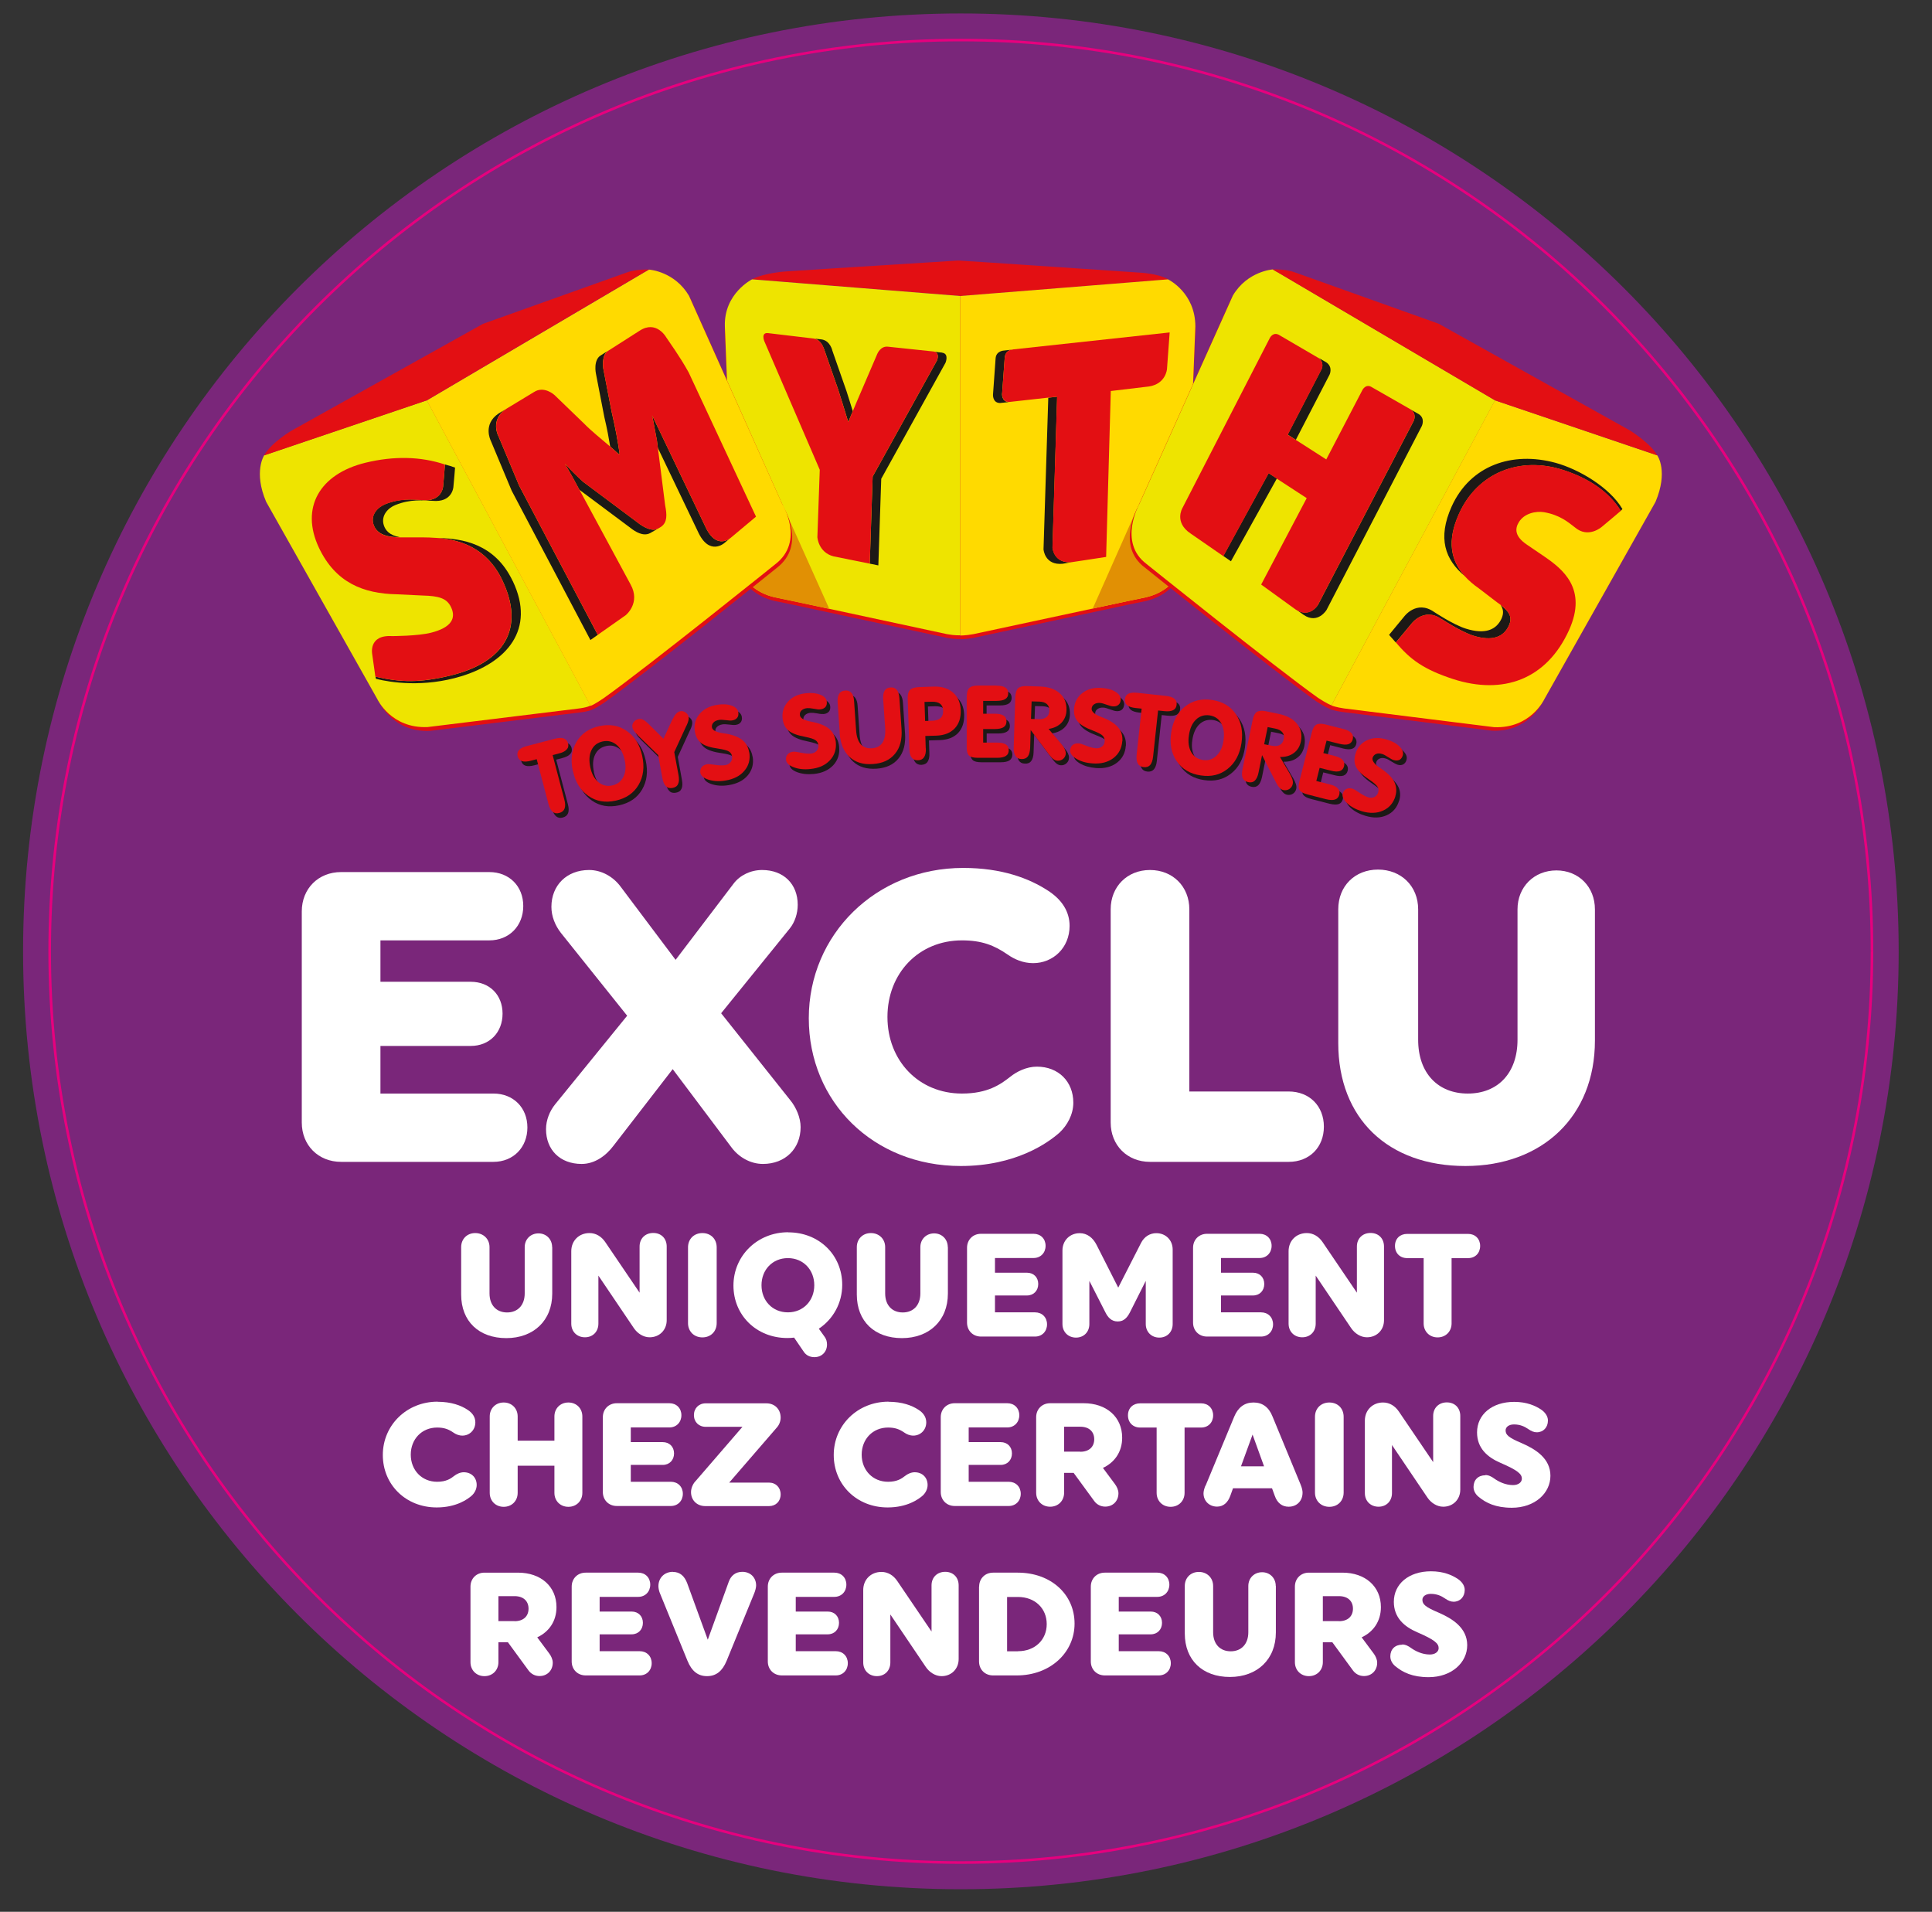 <?xml version="1.0" encoding="UTF-8"?><svg id="uuid-859969e7-3331-4416-925f-c84f64b9a406" xmlns="http://www.w3.org/2000/svg" viewBox="0 0 186.68 184.72"><rect x="0" y="0" width="186.68" height="184.72" fill="#333333" stroke="none"/><defs><style>.uuid-945e584b-eca4-4082-aa20-546d516e01ea{fill:#fff;}.uuid-88ab9b10-4c5d-41e3-99d7-d424b83c40ff{fill:#1c1916;}.uuid-78279ba0-b28b-42ae-84eb-4f6580419062{fill:#ffda00;}.uuid-8e5f0738-ff0f-4d67-9cfc-9e8d77ef9958{fill:#7a267a;}.uuid-c9212ffb-281d-4c81-9e17-12c9cfce17ee{fill:#eee400;}.uuid-03392dd5-ae45-47b1-9d8e-87bfa7276f72{fill:#e19004;}.uuid-233ffd85-c44f-4556-ae46-35323e3026d5{fill:#e30f13;}.uuid-f1179553-981e-4bc9-9054-0d45eb1a3dac{fill:none;stroke:#e6007e;stroke-miterlimit:10;stroke-width:.25px;}</style></defs><path class="uuid-8e5f0738-ff0f-4d67-9cfc-9e8d77ef9958" d="m183.46,91.92c0,50.05-40.57,90.62-90.62,90.62S2.23,141.96,2.23,91.92,42.8,1.3,92.84,1.3s90.62,40.57,90.62,90.62"/><g id="uuid-662c7bd6-6cc0-4c02-b406-d351edd5933d"><path class="uuid-233ffd85-c44f-4556-ae46-35323e3026d5" d="m92.78,28.96h0,0,0l-20.11-1.61s-2.73,1.36-2.63,4.54l.58,14.63.26,7.09s.25,3.6,3.99,4.46l1.7.35,14.93,3.21c.8.15,1.27.11,1.27.11V28.96s0,0,0,0Z"/><path class="uuid-233ffd85-c44f-4556-ae46-35323e3026d5" d="m112.88,27.35l-10.36.83-9.75.78h0v32.8s.49.02,1.29-.13l14.92-3.2,1.7-.35c3.75-.86,3.99-4.46,3.99-4.46l.25-7.09.58-14.63c0-3.22-2.54-4.5-2.63-4.54"/><path class="uuid-233ffd85-c44f-4556-ae46-35323e3026d5" d="m92.78,28.6l9.75-.78,10.36-.83h0c-1.03-.58-2.79-.65-2.79-.65,0,0-16.8-1.14-17.4-1.16h-.21c-10.54.65-16.44,1.04-16.44,1.04,0,0-2.05.1-3.39.76l20.11,1.61h0Z"/><path class="uuid-c9212ffb-281d-4c81-9e17-12c9cfce17ee" d="m92.78,28.6h0,0,0l-20.11-1.61s-2.73,1.36-2.63,4.54l.58,14.63.26,7.09s.25,3.6,3.99,4.46l1.7.35,14.93,3.21c.8.15,1.27.11,1.27.11V28.6s0,0,0,0Z"/><path class="uuid-78279ba0-b28b-42ae-84eb-4f6580419062" d="m112.88,26.99l-10.36.83-9.75.78h0v32.8s.49.02,1.29-.13l14.92-3.2,1.7-.35c3.75-.86,3.99-4.46,3.99-4.46l.25-7.09.58-14.63c0-3.22-2.54-4.5-2.63-4.54"/><path class="uuid-03392dd5-ae45-47b1-9d8e-87bfa7276f72" d="m76.04,49.71l4.09,9.12s-4.14-.88-5.3-1.12c-3.32-.78-3.86-3.84-3.86-3.84l5.06-4.16Z"/><path class="uuid-233ffd85-c44f-4556-ae46-35323e3026d5" d="m41.45,39.05l-15.68,5.31s-1.05,1.58.19,4.5l10.73,19.06s1.32,2.85,4.84,2.7l14.48-1.78c.96-.11,1.25-.3,1.25-.3l-15.8-29.5h0Z"/><path class="uuid-233ffd85-c44f-4556-ae46-35323e3026d5" d="m75.74,49.06l-9-20.14c-1.36-2.29-3.7-2.51-3.85-2.52l-.4.23-21.04,12.41,15.79,29.51c.37-.12,1.27-.75,1.27-.75,4.22-3.01,16.56-12.94,16.56-12.94,2.87-2.22.67-5.8.67-5.8"/><path class="uuid-03392dd5-ae45-47b1-9d8e-87bfa7276f72" d="m109.9,49.07l-4.31,9.72s4.02-.85,4.99-1.05c1.83-.37,2.77-1.4,3.23-2.1.59-.91.74-1.68.74-1.68l-4.65-4.88Z"/><path class="uuid-88ab9b10-4c5d-41e3-99d7-d424b83c40ff" d="m91.04,34.07l-.74-.08c.54.16.23.85.23.85l-6.21,11.21-.28,8.41.83.17.28-8.37,6.21-11.21s.37-.88-.32-.97"/><path class="uuid-88ab9b10-4c5d-41e3-99d7-d424b83c40ff" d="m79.61,33.68l1.37,3.93c.3.92.65,2.08.97,3.12h.03c.13-.32.28-.66.42-1-.21-.67-.41-1.34-.6-1.92l-1.37-3.92s-.2-1-1.08-1.1l-.64-.07c.66.16.89.96.89.96"/><path class="uuid-233ffd85-c44f-4556-ae46-35323e3026d5" d="m90.53,34.83s.31-.69-.23-.85c-.03,0-.07-.02-.11-.02l-4.37-.46c-.74-.1-1.05.69-1.05.69l-1.58,3.68c-.24.54-.51,1.2-.79,1.86-.14.34-.28.68-.42,1.01h-.03c-.33-1.05-.67-2.21-.97-3.13l-1.37-3.92s-.23-.8-.89-.96c-.03,0-.06-.02-.1-.02l-4.37-.52c-.76-.11-.4.77-.4.77l5.36,12.43-.23,6.51s.09,1.49,1.58,1.86l3.48.7.28-8.41,6.21-11.21Z"/><path class="uuid-88ab9b10-4c5d-41e3-99d7-d424b83c40ff" d="m101.7,52.93l.45-14.6-.86.1-.46,14.65s.11,1.57,1.86,1.39l.8-.14c-1.69.07-1.78-1.4-1.78-1.4"/><path class="uuid-88ab9b10-4c5d-41e3-99d7-d424b83c40ff" d="m96.83,38.02l.25-3.44c.04-.57.42-.74.64-.79l-.71.08s-.76.02-.81.76l-.25,3.49s-.06.81.68.82l.86-.09c-.73-.02-.67-.82-.67-.82"/><path class="uuid-233ffd85-c44f-4556-ae46-35323e3026d5" d="m97.89,33.77s-.07,0-.17.02c-.23.05-.6.22-.64.79l-.25,3.44s-.06.8.66.82h.02s3.77-.42,3.77-.42l.86-.09-.45,14.6s.09,1.47,1.78,1.4l1.32-.2,2.09-.32.45-16.03,3.7-.44c1.63-.26,1.73-1.68,1.73-1.68l.26-3.54-15.13,1.64Z"/><path class="uuid-233ffd85-c44f-4556-ae46-35323e3026d5" d="m159.91,44.34v.02s-15.66-5.31-15.66-5.31l-15.79,29.45c.08.03.46.18,1.23.29l14.48,1.81c3.52.15,4.84-2.7,4.84-2.7l10.73-19.05c1.24-2.93.21-4.45.17-4.5"/><path class="uuid-233ffd85-c44f-4556-ae46-35323e3026d5" d="m123.19,26.63l-.39-.23h.02,0s-2.46.16-3.87,2.52l-9.03,20.12s-2.09,3.71.69,5.79c0,0,12.35,9.92,16.57,12.93,0,0,.86.57,1.3.72l15.78-29.45-21.06-12.41Z"/><path class="uuid-78279ba0-b28b-42ae-84eb-4f6580419062" d="m160.13,43.98v.02s-15.68-5.32-15.68-5.32l-15.8,29.48c.08.03.45.18,1.23.29l14.49,1.81c3.53.15,4.85-2.7,4.85-2.7l10.74-19.06c1.25-2.94.21-4.45.17-4.51"/><path class="uuid-c9212ffb-281d-4c81-9e17-12c9cfce17ee" d="m123.37,26.26l-.39-.23h.02,0s-2.46.15-3.87,2.52l-9.04,20.14s-2.09,3.71.69,5.8c0,0,12.36,9.93,16.58,12.94,0,0,.86.57,1.3.72l15.8-29.47-21.08-12.42Z"/><path class="uuid-233ffd85-c44f-4556-ae46-35323e3026d5" d="m123.37,26.26l21.08,12.42h0l15.68,5.31h0c-.64-1.16-2.64-2.4-2.64-2.4l-18.48-10.31-13.86-4.95c-.84-.33-2.03-.31-2.16-.3h-.02l.39.23Z"/><path class="uuid-88ab9b10-4c5d-41e3-99d7-d424b83c40ff" d="m137.1,40.02l-.8-.46c.63.43.3,1.1.3,1.1l-9.24,17.76s-.75,1.29-2.05.52l.67.48c1.36.91,2.2-.49,2.2-.49l9.2-17.76s.36-.73-.28-1.15"/><polygon class="uuid-88ab9b10-4c5d-41e3-99d7-d424b83c40ff" points="118.2 53.72 118.94 54.23 123.38 46.23 122.58 45.71 118.2 53.72"/><path class="uuid-88ab9b10-4c5d-41e3-99d7-d424b83c40ff" d="m127.69,35.67l-3.27,6.32.79.51,3.26-6.3s.36-.74-.33-1.2l-.8-.46c.69.46.35,1.13.35,1.13"/><path class="uuid-233ffd85-c44f-4556-ae46-35323e3026d5" d="m127.36,58.42l9.24-17.76s.33-.67-.29-1.1h0s-3.74-2.14-3.74-2.14c-.6-.4-.93.27-.93.27l-3.49,6.7-2.93-1.88-.79-.5,3.27-6.32s.34-.67-.35-1.13l-3.68-2.15c-.64-.43-.97.24-.97.24l-8.46,16.46s-.8,1.36.79,2.43l3.18,2.2h0s4.38-8.01,4.38-8.01l.8.53,2.87,1.87-4.4,8.35,3.33,2.41s.08.05.12.07c1.29.77,2.05-.52,2.05-.52"/><path class="uuid-88ab9b10-4c5d-41e3-99d7-d424b83c40ff" d="m156.76,49.17c-1.23-2.08-4.19-3.83-6.45-4.45-4.22-1.15-8.25.26-10.04,4.21-1.39,3.08-.63,5.15,1.26,6.73-1.34-1.49-1.75-3.39-.54-6.04,1.79-3.95,5.87-5.56,10.04-4.21,2.6.84,4.47,2.18,5.57,3.95.02-.02.17-.18.17-.18"/><path class="uuid-88ab9b10-4c5d-41e3-99d7-d424b83c40ff" d="m139.27,59.8s1.86,1.23,3.08,1.62c1.88.59,2.96.11,3.45-.98.36-.8.06-1.33-.82-2,.29.4.33.81.11,1.32-.5,1.09-1.57,1.57-3.45.98-1.22-.38-3.08-1.62-3.08-1.62-1.7-1.18-2.89.46-2.89.46l-1.45,1.76c.22.26.43.5.65.74l1.51-1.81s1.2-1.62,2.88-.46"/><path class="uuid-233ffd85-c44f-4556-ae46-35323e3026d5" d="m151.02,45.4c-4.17-1.35-8.25.26-10.04,4.21-1.2,2.66-.79,4.56.54,6.05.39.43.86.83,1.39,1.2l1.75,1.34c.11.08.22.16.32.23.87.68,1.18,1.21.82,2-.5,1.09-1.57,1.57-3.45.98-1.22-.38-3.08-1.61-3.08-1.61-1.68-1.17-2.88.46-2.88.46l-1.51,1.81h0c1.39,1.67,2.72,2.62,5.52,3.54,4.84,1.56,9.04.05,11.21-4.73,1.81-4.01-.64-5.91-2.39-7.11l-1.66-1.13c-1.23-.82-1.18-1.57-.8-2.19.53-.86,1.64-1.09,2.44-.96,1.53.27,2.32.96,2.97,1.46,1.3,1.12,2.61-.05,2.61-.05.39-.31,1.84-1.55,1.84-1.55-1.1-1.77-2.98-3.11-5.57-3.95"/><path class="uuid-c9212ffb-281d-4c81-9e17-12c9cfce17ee" d="m41.23,38.68l-15.7,5.31s-1.06,1.58.19,4.5l10.74,19.06s1.32,2.85,4.85,2.7l14.5-1.78c.96-.11,1.25-.3,1.25-.3l-15.82-29.5h0Z"/><path class="uuid-78279ba0-b28b-42ae-84eb-4f6580419062" d="m75.58,48.7l-9.01-20.13c-1.37-2.3-3.71-2.51-3.86-2.52l-.4.23-21.07,12.41,15.82,29.51c.37-.12,1.28-.75,1.28-.75,4.23-3.01,16.58-12.94,16.58-12.94,2.88-2.22.67-5.8.67-5.8"/><path class="uuid-233ffd85-c44f-4556-ae46-35323e3026d5" d="m62.71,26.04h-.02s-1.28-.05-2.16.3l-13.86,4.95-18.48,10.31s-1.92,1.11-2.66,2.38v.02s15.69-5.31,15.69-5.31h0s21.07-12.42,21.07-12.42l.4-.22Z"/><path class="uuid-88ab9b10-4c5d-41e3-99d7-d424b83c40ff" d="m49.54,56.14c-1.73-3.64-4.9-4.11-7.25-4.16,2.18.18,4.75.93,6.25,4.09,2.23,4.68.16,7.94-4.97,9.19-2.98.73-4.81.68-7.29.12h0s.05.21.05.21c1.43.36,4.64.85,8.24-.25,4.38-1.34,7.21-4.51,4.98-9.19"/><path class="uuid-88ab9b10-4c5d-41e3-99d7-d424b83c40ff" d="m40.78,48.31c-.93-.06-2.12-.17-3.56.4-.74.3-1.42,1.03-1.14,1.94.21.66.79,1.24,2.44,1.25h.1c-.98-.18-1.38-.65-1.54-1.17-.28-.91.4-1.65,1.14-1.94,1.43-.57,2.63-.45,3.56-.4,1.95.19,2.03-1.35,2.03-1.35.05-.43.16-1.86.16-1.86-.32-.12-.65-.22-.98-.3,0,.02-.12,1.66-.17,2.09,0,0-.08,1.54-2.03,1.35"/><path class="uuid-233ffd85-c44f-4556-ae46-35323e3026d5" d="m43.56,65.26c5.13-1.25,7.2-4.51,4.98-9.19-1.5-3.16-4.07-3.91-6.25-4.09-.54-.04-1.05-.06-1.51-.06h-2.16s-.09-.01-.09-.01c-1.65,0-2.23-.59-2.44-1.25-.29-.91.4-1.64,1.14-1.94,1.44-.57,2.63-.45,3.56-.4,1.95.19,2.03-1.34,2.03-1.34.05-.43.17-2.08.17-2.1-2.33-.78-4.93-.84-7.68-.17-4.42,1.08-6.32,4.34-4.49,8.22,1.6,3.37,4.3,4.43,7.52,4.49l2.5.12c1.54.04,2.33.25,2.74,1.12.51,1.06.05,1.97-1.92,2.47-1.28.33-3.78.33-3.78.33-2.34-.14-1.91,1.79-1.91,1.79l.3,2.13h0c2.48.56,4.31.6,7.29-.12"/><path class="uuid-88ab9b10-4c5d-41e3-99d7-d424b83c40ff" d="m48.13,42.08s-.75-1.45.66-2.5l-.61.37c-1.57,1.05-.76,2.63-.76,2.63l2.02,4.83,7.61,14.43.71-.5-7.6-14.42-2.02-4.83Z"/><path class="uuid-88ab9b10-4c5d-41e3-99d7-d424b83c40ff" d="m68.13,50.83l-5.12-10.7c.16.75.38,2.04.46,2.41l.1.75,3.85,8.04c1.1,2.45,2.57,1.14,2.57,1.14l.49-.41c-.42.27-1.49.7-2.35-1.23"/><path class="uuid-88ab9b10-4c5d-41e3-99d7-d424b83c40ff" d="m59.87,43.83c-.2-1.33-.38-2.34-.77-4.04l-.81-4.19s-.21-1.31.48-1.72l-.71.45c-.76.45-.48,1.76-.48,1.76l.81,4.19c.28,1.18.43,2.02.57,2.86.28.24.56.49.83.74l.08-.06Z"/><path class="uuid-88ab9b10-4c5d-41e3-99d7-d424b83c40ff" d="m61.63,50.5l-5.3-3.96c-.44-.39-1.43-1.38-1.75-1.74l.74,1.3.66,1.22,4.93,3.68c.47.37,1.23.86,1.91.51l.73-.42c-.6.3-1.46-.22-1.92-.59"/><path class="uuid-233ffd85-c44f-4556-ae46-35323e3026d5" d="m73.05,49.92l-6.51-13.94c-.87-1.58-1.88-2.94-2.19-3.42,0,0-.94-1.65-2.54-.61l-3.04,1.94h0c-.68.41-.48,1.72-.48,1.72l.81,4.18c.4,1.7.57,2.7.77,4.04l-.08.06c-.27-.25-.55-.5-.83-.74-.92-.79-1.86-1.54-2.51-2.21l-2.87-2.77s-1.01-.94-2-.28l-2.66,1.61s-.08.06-.12.08c-1.41,1.05-.66,2.51-.66,2.51l2.02,4.83,7.6,14.42h0s2.7-1.9,2.7-1.9c0,0,1.47-1.17.47-2.97l-4.94-9.15-.66-1.22-.75-1.3c.31.37,1.3,1.35,1.74,1.74l5.3,3.96c.46.37,1.32.89,1.92.59h.02s.33-.2.33-.2c.6-.43.56-1.16.38-2.07l-.7-5.53-.09-.75c-.09-.37-.3-1.67-.47-2.41l5.12,10.7c.86,1.93,1.93,1.5,2.35,1.23.12-.08.18-.14.18-.14l2.39-2Z"/><path class="uuid-88ab9b10-4c5d-41e3-99d7-d424b83c40ff" d="m52.21,73.79l-.57.15c-.37.1-.66.11-.87.04-.21-.07-.34-.22-.41-.46-.06-.25-.02-.45.13-.61.15-.17.41-.3.78-.39l2.67-.7c.36-.09.65-.11.87-.03.21.07.35.23.42.47.06.24.02.44-.14.6-.15.17-.41.29-.78.39l-.57.15,1.13,4.3c.1.37.1.66.02.87-.08.21-.25.35-.51.42-.26.07-.47.03-.65-.12-.17-.15-.31-.4-.41-.77l-1.13-4.3Z"/><path class="uuid-88ab9b10-4c5d-41e3-99d7-d424b83c40ff" d="m57.38,74.6c.14.64.4,1.11.79,1.43.39.31.83.42,1.33.31.5-.11.86-.39,1.08-.84.22-.45.26-.99.12-1.63-.14-.66-.4-1.15-.79-1.47-.39-.32-.83-.43-1.33-.32-.51.11-.87.39-1.08.84-.22.45-.25,1.01-.11,1.67m-1.7.35c-.23-1.08-.12-2.01.35-2.81.47-.8,1.21-1.31,2.21-1.53,1-.22,1.88-.06,2.64.47.77.53,1.27,1.33,1.5,2.4.24,1.08.12,2.02-.35,2.82-.47.8-1.21,1.3-2.21,1.52-1.01.22-1.89.07-2.64-.46-.76-.53-1.26-1.33-1.49-2.41"/><path class="uuid-88ab9b10-4c5d-41e3-99d7-d424b83c40ff" d="m65.35,69.91c.1-.21.21-.38.33-.51.13-.13.26-.2.39-.23.18-.03.34.01.51.12.17.12.27.26.3.43.04.2-.03.47-.19.81l-.03.05-1.17,2.55.4,2.21c.07.38.06.66-.04.87-.09.21-.27.34-.54.38-.26.05-.48,0-.64-.17-.16-.16-.28-.42-.35-.8l-.41-2.21-2-1.95v-.02c-.3-.27-.46-.51-.49-.72-.04-.19,0-.36.12-.52.12-.16.29-.26.5-.3.13-.02.27,0,.41.08.15.07.31.2.5.37l1.47,1.46.88-1.91Z"/><path class="uuid-88ab9b10-4c5d-41e3-99d7-d424b83c40ff" d="m72.73,73.13c.11.69-.06,1.29-.48,1.79-.42.5-1.04.81-1.84.94-.62.1-1.16.06-1.63-.09-.47-.15-.73-.38-.78-.67-.03-.21.02-.39.14-.54.12-.15.3-.24.53-.28.12-.02.37,0,.76.06.39.06.72.07.97.03.22-.03.39-.13.52-.29.13-.16.18-.34.15-.54-.03-.22-.13-.38-.31-.49-.17-.11-.52-.2-1.04-.28-.75-.1-1.3-.28-1.63-.53-.33-.25-.54-.63-.62-1.13-.1-.64.05-1.2.46-1.68.4-.48.97-.78,1.71-.89.55-.09,1.01-.06,1.4.08.38.14.6.36.64.65.03.21,0,.38-.11.52-.1.14-.27.22-.49.25-.12.02-.33.01-.62-.03-.29-.03-.51-.05-.65-.02-.24.04-.41.12-.54.25-.12.13-.17.28-.14.46.04.28.39.47,1.03.57.15.02.26.04.34.05.69.12,1.22.33,1.57.62.35.29.57.68.65,1.19"/><path class="uuid-88ab9b10-4c5d-41e3-99d7-d424b83c40ff" d="m81.08,72.16c.07.69-.12,1.29-.56,1.77-.45.48-1.07.77-1.88.85-.61.06-1.15,0-1.61-.17-.46-.17-.71-.41-.74-.71-.02-.21.03-.39.16-.54.13-.15.31-.23.55-.25.12-.01.37.02.75.1.38.08.7.11.96.08.22-.02.4-.11.54-.26.13-.16.19-.33.16-.54-.02-.22-.12-.39-.28-.51-.17-.12-.51-.22-1.02-.33-.75-.14-1.28-.35-1.59-.61-.32-.27-.5-.65-.56-1.15-.07-.65.11-1.2.53-1.66.42-.46,1-.73,1.75-.8.54-.06,1.01,0,1.38.15.38.16.57.38.6.67.02.21-.02.38-.13.51-.12.13-.28.21-.5.23-.12.01-.33,0-.62-.06-.28-.05-.5-.07-.64-.06-.24.02-.42.1-.54.22-.13.12-.18.27-.16.45.03.29.36.49,1,.62.15.03.26.06.34.07.68.15,1.19.38,1.53.69.34.31.53.71.58,1.22"/><path class="uuid-88ab9b10-4c5d-41e3-99d7-d424b83c40ff" d="m81.48,71.28l-.2-2.94c-.03-.38.02-.66.14-.86.12-.2.31-.3.58-.32.27-.02.47.06.62.24.14.18.23.45.25.83l.19,2.76c.04.61.19,1.07.45,1.37.25.29.61.42,1.08.39.47-.03.8-.21,1.02-.54.21-.33.3-.8.26-1.41l-.19-2.76c-.03-.38.02-.67.13-.86.12-.2.31-.3.57-.32.27-.02.47.06.62.24.14.18.23.46.25.84l.2,2.93c.07,1.01-.14,1.82-.63,2.41-.48.6-1.2.93-2.13.99-.94.06-1.7-.16-2.26-.69-.56-.52-.88-1.29-.95-2.3"/><path class="uuid-88ab9b10-4c5d-41e3-99d7-d424b83c40ff" d="m89.71,70.1l.69-.02c.36-.01.63-.1.81-.26.18-.16.26-.39.25-.7,0-.31-.1-.54-.29-.68-.18-.14-.46-.21-.83-.2l-.68.02.06,1.83Zm.09,2.64c.02.38-.04.67-.17.86-.12.19-.32.28-.59.3-.27.01-.47-.08-.61-.26-.14-.18-.21-.46-.23-.84l-.16-4.82c-.02-.43.06-.72.22-.89.16-.16.44-.25.84-.27l1.43-.05c.79-.03,1.42.17,1.89.58.47.41.72.98.74,1.71.02.74-.17,1.32-.58,1.76-.41.43-1,.66-1.76.69l-1.06.03.04,1.2Z"/><path class="uuid-88ab9b10-4c5d-41e3-99d7-d424b83c40ff" d="m96.62,66.69c.38,0,.66.06.85.18.19.12.28.31.28.56s-.1.43-.28.55c-.19.12-.47.18-.85.18h-1.29v1.24h1.12c.38,0,.66.06.85.18.19.12.28.31.28.56s-.09.43-.28.55c-.19.12-.47.18-.85.18h-1.11v1.31h1.34c.39,0,.67.06.86.18.18.12.28.3.28.55s-.1.44-.28.56c-.18.12-.47.18-.85.18h-1.86c-.41,0-.69-.07-.84-.21-.16-.14-.23-.4-.23-.79v-4.86c0-.43.07-.72.24-.88.16-.16.45-.24.85-.24h1.79Z"/><path class="uuid-88ab9b10-4c5d-41e3-99d7-d424b83c40ff" d="m99.96,69.91l.74.03c.32.01.58-.06.75-.2.18-.14.28-.35.28-.63.01-.27-.07-.47-.24-.63-.17-.15-.41-.23-.73-.24l-.75-.02-.06,1.69Zm-.03,1.06l-.06,1.72c-.01.38-.09.66-.23.84-.13.18-.34.27-.61.25-.27,0-.46-.11-.59-.3-.12-.19-.18-.48-.17-.86l.16-4.82c.02-.42.11-.72.27-.87.17-.15.45-.23.86-.21l1.23.04c.83.03,1.47.24,1.93.65.46.4.68.94.66,1.62-.02.5-.18.91-.49,1.23-.31.32-.72.52-1.25.6l1.21,1.43c.15.18.27.35.34.5.07.16.11.29.1.42,0,.21-.08.39-.23.53-.15.14-.33.21-.54.2-.14,0-.28-.05-.4-.14-.13-.09-.27-.24-.43-.46l-1.78-2.38Z"/><path class="uuid-88ab9b10-4c5d-41e3-99d7-d424b83c40ff" d="m108.78,72.06c-.05.7-.34,1.24-.86,1.64-.53.4-1.2.57-2.01.51-.62-.05-1.14-.2-1.57-.45-.42-.25-.62-.53-.6-.83.02-.21.1-.38.25-.5.15-.12.34-.17.59-.15.12,0,.36.08.73.23.37.15.68.23.94.24.22.02.41-.04.57-.16.16-.12.25-.29.26-.5.02-.22-.05-.4-.19-.54-.14-.15-.46-.31-.95-.5-.72-.27-1.21-.56-1.47-.88-.27-.32-.39-.73-.35-1.23.05-.64.32-1.15.82-1.53.5-.38,1.12-.54,1.86-.48.55.04,1,.17,1.34.39.34.22.5.48.48.77-.02.21-.09.37-.22.48-.13.11-.31.16-.54.14-.12-.01-.32-.06-.6-.17-.27-.1-.48-.16-.62-.17-.24-.02-.43.03-.58.13-.15.1-.23.24-.24.41-.02.29.27.54.87.78.14.06.25.1.33.13.65.27,1.12.59,1.4.95s.4.79.37,1.3"/><path class="uuid-88ab9b10-4c5d-41e3-99d7-d424b83c40ff" d="m110.66,68.91l-.58-.06c-.38-.04-.66-.13-.82-.27-.17-.14-.24-.33-.22-.58.02-.25.13-.43.34-.53.2-.1.49-.13.86-.09l2.75.3c.37.04.65.13.82.27.17.14.25.34.22.59-.03.24-.14.42-.34.52-.2.1-.48.13-.86.09l-.58-.06-.47,4.43c-.04.38-.14.65-.29.82-.15.17-.36.24-.63.21-.27-.03-.45-.14-.56-.34-.11-.2-.15-.49-.11-.87l.48-4.43Z"/><path class="uuid-88ab9b10-4c5d-41e3-99d7-d424b83c40ff" d="m115.21,71.49c-.1.65-.02,1.18.23,1.62.24.43.62.68,1.13.76.51.08.94-.06,1.31-.39.36-.34.6-.83.69-1.48.1-.67.03-1.22-.22-1.65-.24-.44-.62-.7-1.13-.78-.51-.07-.95.06-1.32.4-.36.34-.59.85-.69,1.52m-1.71-.28c.17-1.09.61-1.92,1.34-2.5.73-.58,1.59-.79,2.61-.63,1.01.15,1.78.61,2.3,1.38.52.77.7,1.69.54,2.78-.16,1.1-.61,1.93-1.34,2.5-.73.58-1.6.79-2.62.63-1.02-.15-1.79-.62-2.3-1.38-.52-.76-.7-1.69-.53-2.78"/><path class="uuid-88ab9b10-4c5d-41e3-99d7-d424b83c40ff" d="m122.49,72.36l.72.15c.32.07.58.04.78-.07.2-.11.33-.3.38-.57.06-.26.01-.48-.13-.66-.14-.18-.37-.3-.68-.36l-.74-.15-.34,1.66Zm-.21,1.04l-.34,1.68c-.08.37-.2.63-.36.79-.16.15-.38.21-.64.15-.26-.05-.44-.18-.53-.39-.09-.21-.1-.5-.02-.87l.97-4.72c.08-.42.22-.69.41-.81.19-.12.49-.15.88-.06l1.21.25c.82.17,1.41.49,1.79.97.39.48.51,1.04.38,1.7-.1.49-.33.87-.69,1.13-.35.27-.8.39-1.32.38l.95,1.62c.12.21.2.39.25.55.05.17.06.31.03.44-.04.21-.15.37-.32.48-.17.11-.36.14-.57.1-.14-.03-.26-.1-.37-.21-.11-.11-.23-.28-.35-.52l-1.35-2.65Z"/><path class="uuid-88ab9b10-4c5d-41e3-99d7-d424b83c40ff" d="m130.13,70.88c.36.09.62.22.78.39.15.16.2.37.14.62-.06.24-.2.39-.41.46-.21.07-.5.06-.86-.03l-1.25-.32-.31,1.21,1.08.27c.37.09.63.22.78.38.15.17.2.37.14.61-.06.24-.2.39-.41.47-.21.07-.5.06-.87-.04l-1.08-.27-.32,1.27,1.3.33c.37.09.63.22.78.39.15.16.19.36.13.6-.06.24-.2.4-.4.47-.21.07-.5.06-.87-.03l-1.79-.46c-.4-.1-.65-.24-.77-.41-.11-.17-.12-.45-.03-.82l1.19-4.71c.1-.41.25-.67.45-.79.2-.11.49-.12.88-.02l1.73.44Z"/><path class="uuid-88ab9b10-4c5d-41e3-99d7-d424b83c40ff" d="m135.19,77.36c-.2.67-.6,1.14-1.2,1.41-.6.27-1.29.29-2.07.05-.6-.18-1.07-.44-1.43-.78-.36-.34-.49-.66-.4-.95.06-.2.18-.35.35-.43.17-.08.38-.09.6-.02.12.03.33.16.66.38.33.22.61.37.86.45.21.06.41.06.59-.03.19-.09.31-.23.37-.43.06-.21.04-.4-.07-.57-.11-.17-.38-.41-.82-.7-.63-.42-1.05-.82-1.24-1.18-.19-.37-.22-.79-.07-1.28.19-.62.57-1.06,1.13-1.32.57-.26,1.21-.28,1.93-.06.53.16.94.38,1.22.68.29.29.39.57.3.86-.06.2-.17.34-.32.42-.16.08-.34.09-.56.02-.12-.04-.3-.14-.55-.29-.24-.16-.43-.26-.57-.3-.23-.07-.42-.07-.59,0-.16.07-.28.19-.33.36-.08.27.15.59.69.96.12.08.22.15.29.2.57.41.96.82,1.16,1.23.2.42.22.87.07,1.35"/><path class="uuid-233ffd85-c44f-4556-ae46-35323e3026d5" d="m51.87,73.35l-.57.15c-.37.1-.66.11-.87.04s-.34-.23-.41-.46c-.06-.25-.02-.45.13-.61.15-.17.41-.3.78-.39l2.67-.7c.37-.09.66-.11.87-.03.21.07.35.23.42.47.06.24.02.44-.14.6-.15.17-.4.3-.78.39l-.57.15,1.13,4.3c.1.37.1.66.02.87-.08.21-.25.35-.51.42-.26.07-.47.03-.65-.12-.17-.15-.31-.41-.4-.77l-1.13-4.3Z"/><path class="uuid-233ffd85-c44f-4556-ae46-35323e3026d5" d="m57.04,74.15c.14.64.4,1.11.79,1.43.39.31.83.42,1.33.31.5-.11.86-.39,1.08-.84.22-.45.26-.99.12-1.62-.15-.66-.41-1.15-.79-1.47-.39-.32-.83-.43-1.34-.32-.51.11-.87.39-1.08.84-.22.45-.25,1.01-.11,1.67m-1.69.35c-.23-1.08-.12-2.01.35-2.81.47-.8,1.2-1.31,2.21-1.53,1-.22,1.88-.07,2.64.46.77.53,1.27,1.33,1.5,2.4.24,1.08.12,2.02-.35,2.82-.47.8-1.21,1.3-2.21,1.52-1.01.22-1.89.07-2.64-.46-.76-.53-1.26-1.33-1.49-2.41"/><path class="uuid-233ffd85-c44f-4556-ae46-35323e3026d5" d="m65.01,69.46c.1-.21.21-.38.33-.51.13-.13.26-.21.39-.23.18-.03.35,0,.51.12.17.12.27.26.3.43.04.2-.03.46-.19.81l-.03.05-1.17,2.54.41,2.21c.07.38.06.66-.04.87-.09.21-.27.33-.53.38-.27.05-.48,0-.64-.16-.16-.16-.28-.42-.35-.8l-.4-2.21-2-1.94v-.02c-.3-.27-.46-.51-.49-.71-.04-.19,0-.36.12-.52.12-.16.29-.26.5-.3.13-.02.27,0,.41.07.15.07.31.2.5.38l1.47,1.46.88-1.91Z"/><path class="uuid-233ffd85-c44f-4556-ae46-35323e3026d5" d="m72.4,72.69c.11.69-.05,1.29-.48,1.79-.42.5-1.04.81-1.84.94-.62.1-1.16.06-1.63-.09-.47-.15-.73-.38-.78-.67-.03-.21.02-.39.13-.54.12-.15.3-.24.54-.28.12-.02.37,0,.76.06.39.06.72.07.97.03.22-.03.39-.13.52-.29.13-.16.18-.34.15-.54-.03-.22-.13-.38-.31-.49-.17-.11-.52-.2-1.04-.28-.75-.1-1.3-.28-1.63-.53-.33-.25-.54-.63-.62-1.13-.1-.64.05-1.2.45-1.68.4-.48.97-.77,1.71-.89.55-.09,1.01-.06,1.4.08.38.14.6.36.64.65.03.21,0,.38-.11.52-.11.14-.27.22-.49.26-.12.02-.33.01-.62-.03-.29-.04-.51-.05-.65-.02-.23.04-.41.12-.53.25-.12.13-.17.28-.15.46.04.28.39.47,1.03.57.15.02.26.04.34.05.69.12,1.22.33,1.58.62.35.29.57.68.65,1.19"/><path class="uuid-233ffd85-c44f-4556-ae46-35323e3026d5" d="m80.76,71.7c.07.69-.12,1.28-.57,1.76-.45.48-1.07.76-1.88.84-.62.07-1.16.01-1.62-.17-.46-.17-.71-.41-.74-.71-.03-.21.03-.39.16-.54.13-.14.31-.23.55-.25.12-.01.37.02.75.1.39.08.71.1.96.08.22-.03.4-.11.54-.26.13-.15.19-.33.17-.53-.02-.22-.12-.39-.28-.5-.16-.12-.51-.23-1.02-.33-.75-.14-1.28-.34-1.6-.61-.32-.27-.5-.65-.56-1.15-.07-.64.11-1.19.53-1.65.42-.46,1.01-.73,1.75-.8.55-.06,1.01,0,1.38.15.38.16.58.38.61.67.02.21-.02.38-.13.51-.12.13-.28.21-.51.23-.12.02-.33,0-.61-.06-.29-.05-.5-.07-.64-.06-.24.02-.42.1-.55.22-.13.12-.18.27-.16.45.03.29.36.49,1,.62.15.03.26.05.34.07.68.15,1.2.38,1.54.69.34.31.53.71.59,1.22"/><path class="uuid-233ffd85-c44f-4556-ae46-35323e3026d5" d="m81.14,70.83l-.2-2.93c-.03-.38.02-.66.14-.86.12-.2.31-.3.58-.32.27-.02.47.06.62.24.15.18.23.45.25.84l.19,2.75c.04.61.19,1.06.45,1.36.25.29.61.42,1.08.39.46-.03.8-.21,1.02-.54.21-.33.3-.8.26-1.41l-.19-2.75c-.03-.38.02-.67.13-.86.12-.2.31-.3.57-.32.27-.02.47.06.62.24.14.18.23.46.25.84l.2,2.93c.07,1.01-.14,1.81-.63,2.4-.49.6-1.2.93-2.14.99-.94.07-1.69-.16-2.26-.69-.56-.52-.88-1.29-.95-2.3"/><path class="uuid-233ffd85-c44f-4556-ae46-35323e3026d5" d="m89.38,69.66l.69-.02c.36-.01.63-.1.81-.26.18-.16.26-.39.25-.7,0-.31-.11-.54-.29-.68-.18-.14-.46-.21-.83-.2l-.68.02.06,1.83Zm.08,2.64c.02.38-.04.66-.17.86-.12.19-.32.29-.59.3-.27.01-.47-.08-.61-.26-.14-.18-.21-.46-.22-.84l-.16-4.82c-.02-.42.06-.72.22-.88.16-.16.44-.25.84-.27l1.43-.05c.79-.03,1.42.17,1.89.58.47.41.72.98.74,1.71.02.74-.17,1.32-.59,1.76-.42.43-1,.66-1.76.69l-1.07.03.04,1.2Z"/><path class="uuid-233ffd85-c44f-4556-ae46-35323e3026d5" d="m96.29,66.25c.38,0,.66.06.85.18.19.12.28.31.28.56,0,.25-.09.43-.28.55-.18.12-.47.18-.85.18h-1.29v1.24h1.12c.38,0,.66.06.85.18.19.12.28.31.28.56s-.09.44-.28.56c-.18.12-.47.18-.85.18h-1.12v1.31h1.34c.38,0,.67.06.85.18.19.12.28.3.28.55s-.09.44-.28.56c-.18.12-.47.18-.85.18h-1.85c-.41,0-.69-.07-.85-.21-.16-.14-.23-.4-.23-.79v-4.86c0-.43.08-.72.24-.88.16-.16.45-.24.85-.24h1.78Z"/><path class="uuid-233ffd85-c44f-4556-ae46-35323e3026d5" d="m99.62,69.46l.74.03c.32.01.57-.06.75-.2.19-.14.28-.35.29-.63,0-.27-.07-.47-.24-.63-.17-.15-.41-.23-.73-.24l-.75-.02-.06,1.69Zm-.03,1.06l-.05,1.72c-.02.38-.09.66-.22.84-.14.18-.34.27-.61.26-.27,0-.47-.11-.59-.3-.13-.19-.19-.48-.17-.85l.15-4.82c.02-.42.11-.72.27-.87.17-.15.45-.23.86-.21l1.23.04c.83.03,1.47.24,1.93.65.46.4.68.94.66,1.62-.01.5-.18.9-.48,1.23-.31.32-.72.52-1.25.6l1.21,1.43c.15.18.27.35.34.5.07.16.11.29.11.42,0,.21-.09.39-.23.52-.15.14-.33.2-.55.2-.14,0-.27-.05-.4-.14-.13-.09-.27-.24-.44-.46l-1.78-2.38Z"/><path class="uuid-233ffd85-c44f-4556-ae46-35323e3026d5" d="m108.44,71.61c-.05.69-.34,1.24-.86,1.64-.53.4-1.2.57-2.01.51-.62-.04-1.14-.19-1.57-.45-.42-.25-.62-.53-.6-.83.02-.21.1-.38.25-.5.15-.12.34-.17.59-.15.12,0,.36.08.73.23.37.15.68.22.94.24.22.01.41-.04.57-.17.16-.12.25-.29.26-.49.02-.22-.05-.4-.19-.55-.14-.15-.46-.31-.95-.5-.72-.27-1.21-.56-1.47-.88-.27-.32-.39-.73-.35-1.23.05-.64.32-1.15.82-1.53.5-.38,1.12-.54,1.87-.48.55.04,1,.17,1.34.39.34.22.5.48.48.77-.02.21-.09.37-.23.48-.13.11-.31.16-.53.14-.12,0-.32-.06-.6-.16-.28-.1-.48-.16-.63-.17-.24-.02-.43.03-.58.13-.15.1-.23.24-.24.42-.02.28.27.54.87.78.14.06.25.1.33.13.65.27,1.11.59,1.4.95s.4.79.37,1.3"/><path class="uuid-233ffd85-c44f-4556-ae46-35323e3026d5" d="m110.32,68.47l-.58-.06c-.38-.04-.66-.13-.83-.27-.17-.14-.24-.33-.22-.58.03-.25.14-.43.34-.53.2-.1.49-.13.87-.09l2.75.3c.38.04.65.13.82.27.18.14.25.34.22.59-.02.24-.14.42-.34.52-.2.1-.48.13-.86.09l-.59-.06-.48,4.43c-.04.38-.13.65-.28.83-.15.17-.36.24-.63.21-.27-.03-.45-.14-.57-.34-.11-.2-.15-.49-.11-.87l.48-4.43Z"/><path class="uuid-233ffd85-c44f-4556-ae46-35323e3026d5" d="m114.88,71.05c-.1.65-.02,1.18.22,1.62.25.43.63.68,1.13.76.51.08.94-.06,1.3-.4.37-.34.6-.83.69-1.47.1-.67.03-1.22-.21-1.66-.24-.44-.62-.7-1.13-.78-.51-.07-.95.06-1.31.4-.37.35-.59.85-.69,1.52m-1.71-.28c.16-1.09.61-1.92,1.34-2.5.73-.57,1.59-.78,2.6-.63,1.02.15,1.79.61,2.31,1.38.53.77.7,1.69.54,2.78-.17,1.1-.62,1.93-1.34,2.5-.72.58-1.6.79-2.61.63-1.02-.15-1.79-.61-2.31-1.37-.52-.77-.7-1.69-.53-2.79"/><path class="uuid-233ffd85-c44f-4556-ae46-35323e3026d5" d="m122.16,71.91l.72.14c.32.07.58.04.78-.07.2-.11.33-.3.38-.57.06-.26.01-.48-.13-.65-.14-.18-.37-.3-.68-.36l-.74-.15-.34,1.66Zm-.21,1.04l-.34,1.68c-.07.37-.2.64-.36.79-.16.16-.38.21-.64.15-.26-.05-.44-.18-.53-.39-.09-.21-.1-.5-.02-.87l.97-4.71c.08-.42.22-.68.41-.81.19-.12.49-.15.88-.07l1.21.25c.81.17,1.41.49,1.79.96.39.48.51,1.04.38,1.7-.1.49-.33.87-.69,1.13-.36.27-.8.39-1.33.38l.95,1.62c.12.2.2.39.25.55.05.17.06.31.03.44-.04.21-.15.36-.32.48-.17.11-.36.15-.57.11-.14-.03-.26-.1-.37-.21-.11-.11-.23-.28-.35-.52l-1.35-2.64Z"/><path class="uuid-233ffd85-c44f-4556-ae46-35323e3026d5" d="m129.79,70.43c.37.09.62.22.78.39.15.16.2.37.14.61-.06.24-.2.39-.41.47-.21.07-.5.06-.87-.03l-1.25-.31-.31,1.2,1.08.28c.37.09.63.22.78.38.15.16.2.37.14.61-.06.24-.2.4-.41.47-.21.07-.5.06-.87-.04l-1.08-.27-.32,1.27,1.3.33c.37.09.63.22.78.39.15.16.2.37.14.6-.06.24-.2.4-.41.47-.21.07-.5.06-.87-.03l-1.79-.46c-.4-.1-.65-.24-.76-.41-.12-.17-.12-.45-.03-.83l1.19-4.71c.1-.41.25-.68.45-.79.2-.11.49-.12.89-.02l1.73.44Z"/><path class="uuid-233ffd85-c44f-4556-ae46-35323e3026d5" d="m134.84,76.91c-.2.67-.6,1.14-1.2,1.41-.6.27-1.29.29-2.06.06-.59-.18-1.07-.44-1.42-.78-.36-.34-.49-.65-.41-.94.06-.21.18-.35.35-.43.17-.08.37-.09.6-.02.11.03.33.16.65.38.33.22.61.37.86.45.21.06.41.06.59-.03.18-.09.3-.23.36-.43.07-.21.05-.4-.06-.57-.11-.17-.38-.41-.82-.7-.63-.42-1.05-.81-1.24-1.19-.19-.37-.21-.79-.07-1.28.19-.62.56-1.06,1.13-1.32.56-.26,1.2-.28,1.92-.06.53.16.94.39,1.22.68.29.29.38.57.3.86-.06.2-.17.34-.32.42-.16.07-.34.08-.55.02-.12-.03-.3-.13-.55-.29-.24-.16-.43-.26-.57-.3-.23-.07-.42-.07-.59,0-.16.07-.27.19-.33.36-.08.27.14.59.68.96.12.08.22.15.29.2.57.4.96.82,1.15,1.23.19.42.22.86.07,1.35"/></g><path class="uuid-f1179553-981e-4bc9-9054-0d45eb1a3dac" d="m180.88,91.92c0,48.62-39.42,88.04-88.04,88.04S4.8,140.54,4.8,91.92,44.22,3.87,92.84,3.87s88.04,39.42,88.04,88.04"/><path class="uuid-945e584b-eca4-4082-aa20-546d516e01ea" d="m29.16,88.06c0-2.2,1.6-3.8,3.8-3.8h14.32c1.92,0,3.28,1.36,3.28,3.28s-1.36,3.32-3.28,3.32h-10.52v4h8.72c1.84,0,3.08,1.28,3.08,3.08s-1.24,3.12-3.08,3.12h-8.72v4.6h10.92c1.92,0,3.28,1.36,3.28,3.28s-1.36,3.32-3.28,3.32h-14.72c-2.2,0-3.8-1.6-3.8-3.8v-20.4Z"/><path class="uuid-945e584b-eca4-4082-aa20-546d516e01ea" d="m53.64,106.7l6.96-8.56-6.4-8c-.56-.72-.92-1.6-.92-2.52,0-2.08,1.48-3.56,3.64-3.56,1.24,0,2.36.68,3.04,1.6l5.32,7.08,5.6-7.36c.6-.8,1.64-1.32,2.76-1.32,2.08,0,3.44,1.36,3.44,3.36,0,.84-.28,1.68-.76,2.28l-6.64,8.2,6.68,8.4c.56.68,1,1.68,1,2.6,0,2.08-1.48,3.56-3.64,3.56-1.24,0-2.36-.68-3.04-1.6l-5.68-7.56-5.72,7.4c-.72.96-1.8,1.76-3.08,1.76-2.08,0-3.44-1.36-3.44-3.36,0-.88.36-1.76.88-2.4Z"/><path class="uuid-945e584b-eca4-4082-aa20-546d516e01ea" d="m93.07,83.86c3.72,0,6.36,1,8.2,2.2,1.36.88,2.08,2.04,2.08,3.4,0,2.12-1.6,3.6-3.52,3.6-.96,0-1.8-.36-2.48-.84-1.28-.88-2.48-1.36-4.4-1.36-4.2,0-7.2,3.2-7.2,7.4s3,7.4,7.2,7.4c2.48,0,3.72-.88,4.64-1.6.64-.52,1.6-1,2.6-1,2.08,0,3.52,1.44,3.52,3.48,0,1.16-.6,2.2-1.32,2.88-1.12,1-4.24,3.24-9.56,3.24-8.44,0-14.68-6.2-14.68-14.28s6.48-14.52,14.92-14.52Z"/><path class="uuid-945e584b-eca4-4082-aa20-546d516e01ea" d="m107.32,87.86c0-2.2,1.6-3.8,3.8-3.8s3.8,1.6,3.8,3.8v17.6h9.6c2,0,3.4,1.4,3.4,3.4s-1.4,3.4-3.4,3.4h-13.4c-2.2,0-3.8-1.6-3.8-3.8v-20.6Z"/><path class="uuid-945e584b-eca4-4082-aa20-546d516e01ea" d="m154.11,87.86v12.68c0,7.32-5.08,12.12-12.52,12.12s-12.28-4.56-12.28-11.88v-12.92c0-2.24,1.6-3.84,3.84-3.84s3.88,1.6,3.88,3.84v12.6c0,3.24,1.92,5.2,4.8,5.2s4.8-1.96,4.8-5.2v-12.6c0-2.16,1.6-3.76,3.76-3.76s3.72,1.6,3.72,3.76Z"/><path class="uuid-945e584b-eca4-4082-aa20-546d516e01ea" d="m53.36,120.49v4.5c0,2.6-1.8,4.3-4.44,4.3s-4.36-1.62-4.36-4.21v-4.58c0-.79.57-1.36,1.36-1.36s1.38.57,1.38,1.36v4.47c0,1.15.68,1.84,1.7,1.84s1.7-.7,1.7-1.84v-4.47c0-.77.57-1.33,1.33-1.33s1.32.57,1.32,1.33Z"/><path class="uuid-945e584b-eca4-4082-aa20-546d516e01ea" d="m55.2,120.89c0-1.01.74-1.75,1.76-1.75.62,0,1.16.33,1.53.88l3.31,4.88v-4.46c0-.77.54-1.31,1.32-1.31s1.3.54,1.3,1.31v7.12c0,.95-.7,1.65-1.65,1.65-.61,0-1.18-.38-1.52-.88l-3.43-5.08v4.64c0,.78-.54,1.32-1.3,1.32s-1.32-.54-1.32-1.32v-7.01Z"/><path class="uuid-945e584b-eca4-4082-aa20-546d516e01ea" d="m69.25,120.52v7.32c0,.81-.58,1.38-1.38,1.38s-1.39-.57-1.39-1.38v-7.32c0-.81.58-1.38,1.39-1.38s1.38.57,1.38,1.38Z"/><path class="uuid-945e584b-eca4-4082-aa20-546d516e01ea" d="m76.17,119.07c2.99,0,5.21,2.2,5.21,5.07,0,1.77-.88,3.32-2.26,4.24l.58.81c.14.2.21.44.21.72,0,.71-.51,1.22-1.22,1.22-.43,0-.79-.18-1.01-.5l-.95-1.39c-.21.03-.44.04-.65.04-2.99,0-5.21-2.2-5.21-5.07s2.3-5.15,5.29-5.15Zm-.04,7.73c1.49,0,2.55-1.13,2.55-2.62s-1.06-2.62-2.55-2.62-2.55,1.13-2.55,2.62,1.06,2.62,2.55,2.62Z"/><path class="uuid-945e584b-eca4-4082-aa20-546d516e01ea" d="m91.59,120.49v4.5c0,2.6-1.8,4.3-4.44,4.3s-4.36-1.62-4.36-4.21v-4.58c0-.79.57-1.36,1.36-1.36s1.38.57,1.38,1.36v4.47c0,1.15.68,1.84,1.7,1.84s1.7-.7,1.7-1.84v-4.47c0-.77.57-1.33,1.33-1.33s1.32.57,1.32,1.33Z"/><path class="uuid-945e584b-eca4-4082-aa20-546d516e01ea" d="m93.44,120.56c0-.78.57-1.35,1.35-1.35h5.08c.68,0,1.16.48,1.16,1.16s-.48,1.18-1.16,1.18h-3.73v1.42h3.09c.65,0,1.09.45,1.09,1.09s-.44,1.11-1.09,1.11h-3.09v1.63h3.87c.68,0,1.16.48,1.16,1.16s-.48,1.18-1.16,1.18h-5.22c-.78,0-1.35-.57-1.35-1.35v-7.24Z"/><path class="uuid-945e584b-eca4-4082-aa20-546d516e01ea" d="m102.66,120.82c0-.96.71-1.67,1.67-1.67.72,0,1.28.45,1.62,1.12l2.1,4.14,2.2-4.31c.31-.61.85-.95,1.48-.95.91,0,1.58.67,1.58,1.58v7.2c0,.77-.54,1.31-1.29,1.31s-1.31-.54-1.31-1.31v-4.17l-1.53,3.04c-.26.5-.58.88-1.18.88s-.94-.38-1.19-.88l-1.55-3.04v4.17c0,.77-.54,1.31-1.29,1.31s-1.31-.54-1.31-1.31v-7.1Z"/><path class="uuid-945e584b-eca4-4082-aa20-546d516e01ea" d="m115.28,120.56c0-.78.57-1.35,1.35-1.35h5.08c.68,0,1.16.48,1.16,1.16s-.48,1.18-1.16,1.18h-3.73v1.42h3.09c.65,0,1.09.45,1.09,1.09s-.44,1.11-1.09,1.11h-3.09v1.63h3.87c.68,0,1.16.48,1.16,1.16s-.48,1.18-1.16,1.18h-5.22c-.78,0-1.35-.57-1.35-1.35v-7.24Z"/><path class="uuid-945e584b-eca4-4082-aa20-546d516e01ea" d="m124.51,120.89c0-1.01.74-1.75,1.76-1.75.62,0,1.16.33,1.53.88l3.31,4.88v-4.46c0-.77.54-1.31,1.32-1.31s1.3.54,1.3,1.31v7.12c0,.95-.7,1.65-1.65,1.65-.61,0-1.18-.38-1.52-.88l-3.43-5.08v4.64c0,.78-.54,1.32-1.3,1.32s-1.32-.54-1.32-1.32v-7.01Z"/><path class="uuid-945e584b-eca4-4082-aa20-546d516e01ea" d="m143.02,120.38c0,.7-.48,1.18-1.16,1.18h-1.6v6.31c0,.78-.57,1.35-1.35,1.35s-1.35-.57-1.35-1.35v-6.31h-1.59c-.7,0-1.18-.48-1.18-1.18s.48-1.16,1.18-1.16h5.89c.68,0,1.16.48,1.16,1.16Z"/><path class="uuid-945e584b-eca4-4082-aa20-546d516e01ea" d="m42.28,135.44c1.32,0,2.26.35,2.91.78.48.31.74.72.74,1.21,0,.75-.57,1.28-1.25,1.28-.34,0-.64-.13-.88-.3-.45-.31-.88-.48-1.56-.48-1.49,0-2.55,1.13-2.55,2.62s1.06,2.62,2.55,2.62c.88,0,1.32-.31,1.65-.57.23-.18.57-.35.92-.35.74,0,1.25.51,1.25,1.23,0,.41-.21.78-.47,1.02-.4.36-1.5,1.15-3.39,1.15-2.99,0-5.21-2.2-5.21-5.07s2.3-5.15,5.29-5.15Z"/><path class="uuid-945e584b-eca4-4082-aa20-546d516e01ea" d="m56.27,136.86v7.38c0,.78-.57,1.35-1.35,1.35s-1.35-.57-1.35-1.35v-2.62h-3.55v2.62c0,.78-.57,1.35-1.35,1.35s-1.35-.57-1.35-1.35v-7.38c0-.78.57-1.35,1.35-1.35s1.35.57,1.35,1.35v2.34h3.55v-2.34c0-.78.57-1.35,1.35-1.35s1.35.57,1.35,1.35Z"/><path class="uuid-945e584b-eca4-4082-aa20-546d516e01ea" d="m58.25,136.93c0-.78.57-1.35,1.35-1.35h5.08c.68,0,1.16.48,1.16,1.16s-.48,1.18-1.16,1.18h-3.73v1.42h3.09c.65,0,1.09.45,1.09,1.09s-.44,1.11-1.09,1.11h-3.09v1.63h3.87c.68,0,1.16.48,1.16,1.16s-.48,1.18-1.16,1.18h-5.22c-.78,0-1.35-.57-1.35-1.35v-7.24Z"/><path class="uuid-945e584b-eca4-4082-aa20-546d516e01ea" d="m67.18,143.14l4.56-5.28h-3.55c-.67,0-1.14-.47-1.14-1.13s.47-1.14,1.14-1.14h5.86c.81,0,1.38.57,1.38,1.38,0,.35-.14.71-.37.96l-4.6,5.32h3.85c.65,0,1.12.47,1.12,1.14s-.47,1.13-1.12,1.13h-6.16c-.81,0-1.38-.57-1.38-1.35,0-.38.18-.78.41-1.04Z"/><path class="uuid-945e584b-eca4-4082-aa20-546d516e01ea" d="m85.85,135.44c1.32,0,2.26.35,2.91.78.48.31.74.72.74,1.21,0,.75-.57,1.28-1.25,1.28-.34,0-.64-.13-.88-.3-.45-.31-.88-.48-1.56-.48-1.49,0-2.55,1.13-2.55,2.62s1.06,2.62,2.55,2.62c.88,0,1.32-.31,1.65-.57.23-.18.57-.35.92-.35.74,0,1.25.51,1.25,1.23,0,.41-.21.78-.47,1.02-.4.36-1.5,1.15-3.39,1.15-2.99,0-5.21-2.2-5.21-5.07s2.3-5.15,5.29-5.15Z"/><path class="uuid-945e584b-eca4-4082-aa20-546d516e01ea" d="m90.9,136.93c0-.78.57-1.35,1.35-1.35h5.08c.68,0,1.16.48,1.16,1.16s-.48,1.18-1.16,1.18h-3.73v1.42h3.09c.65,0,1.09.45,1.09,1.09s-.44,1.11-1.09,1.11h-3.09v1.63h3.87c.68,0,1.16.48,1.16,1.16s-.48,1.18-1.16,1.18h-5.22c-.78,0-1.35-.57-1.35-1.35v-7.24Z"/><path class="uuid-945e584b-eca4-4082-aa20-546d516e01ea" d="m100.12,144.24v-7.31c0-.78.57-1.35,1.35-1.35h3.24c2.21,0,3.72,1.33,3.72,3.33,0,1.38-.74,2.4-1.86,2.92l1.16,1.56c.18.24.34.57.34.89,0,.75-.53,1.29-1.28,1.29-.44,0-.82-.21-1.06-.54l-1.99-2.72h-.92v1.92c0,.78-.57,1.35-1.35,1.35s-1.35-.57-1.35-1.35Zm4.26-3.97c.88,0,1.35-.5,1.35-1.21s-.47-1.21-1.35-1.21h-1.56v2.41h1.56Z"/><path class="uuid-945e584b-eca4-4082-aa20-546d516e01ea" d="m117.22,136.75c0,.7-.48,1.18-1.16,1.18h-1.6v6.31c0,.78-.57,1.35-1.35,1.35s-1.35-.57-1.35-1.35v-6.31h-1.59c-.7,0-1.18-.48-1.18-1.18s.48-1.16,1.18-1.16h5.89c.68,0,1.16.48,1.16,1.16Z"/><path class="uuid-945e584b-eca4-4082-aa20-546d516e01ea" d="m116.48,143.57l2.78-6.7c.37-.89.99-1.36,1.86-1.36s1.48.45,1.84,1.36l2.7,6.54c.16.38.2.64.2.81,0,.79-.54,1.36-1.35,1.36-.62,0-1.09-.36-1.33-1.04l-.27-.74h-3.77l-.26.72c-.24.67-.68,1.05-1.28,1.05-.75,0-1.31-.54-1.31-1.28,0-.18.06-.44.18-.74Zm5.66-1.89l-1.11-3.07-1.12,3.07h2.23Z"/><path class="uuid-945e584b-eca4-4082-aa20-546d516e01ea" d="m129.83,136.89v7.32c0,.81-.58,1.38-1.38,1.38s-1.39-.57-1.39-1.38v-7.32c0-.81.58-1.38,1.39-1.38s1.38.57,1.38,1.38Z"/><path class="uuid-945e584b-eca4-4082-aa20-546d516e01ea" d="m131.88,137.26c0-1.01.74-1.75,1.76-1.75.62,0,1.16.33,1.53.88l3.31,4.88v-4.46c0-.77.54-1.31,1.32-1.31s1.3.54,1.3,1.31v7.12c0,.95-.7,1.65-1.65,1.65-.61,0-1.18-.38-1.52-.88l-3.43-5.08v4.64c0,.78-.54,1.32-1.3,1.32s-1.32-.54-1.32-1.32v-7.01Z"/><path class="uuid-945e584b-eca4-4082-aa20-546d516e01ea" d="m143.53,142.52c.33,0,.62.17.84.33.43.31,1.09.64,1.83.64.5,0,.85-.26.85-.62,0-.45-.4-.81-2.07-1.53-1.28-.55-2.26-1.43-2.26-2.94,0-1.72,1.43-2.95,3.59-2.95,1.22,0,2.04.37,2.61.75.34.23.65.61.65,1.05,0,.67-.45,1.14-1.08,1.14-.26,0-.51-.1-.82-.31-.34-.24-.78-.45-1.38-.45-.52,0-.81.27-.81.57,0,.44.28.7,1.58,1.25,1.31.57,2.75,1.46,2.75,3.14s-1.5,3.09-3.73,3.09c-1.56,0-2.5-.47-3.19-1.04-.27-.21-.51-.55-.51-.97,0-.68.45-1.13,1.15-1.13Z"/><path class="uuid-945e584b-eca4-4082-aa20-546d516e01ea" d="m45.46,160.61v-7.31c0-.78.57-1.35,1.35-1.35h3.24c2.21,0,3.72,1.33,3.72,3.33,0,1.38-.74,2.4-1.86,2.92l1.16,1.56c.18.24.34.57.34.89,0,.75-.53,1.29-1.28,1.29-.44,0-.82-.21-1.06-.54l-1.99-2.72h-.92v1.92c0,.78-.57,1.35-1.35,1.35s-1.35-.57-1.35-1.35Zm4.26-3.97c.88,0,1.35-.5,1.35-1.21s-.47-1.21-1.35-1.21h-1.56v2.41h1.56Z"/><path class="uuid-945e584b-eca4-4082-aa20-546d516e01ea" d="m55.24,153.3c0-.78.57-1.35,1.35-1.35h5.08c.68,0,1.16.48,1.16,1.16s-.48,1.18-1.16,1.18h-3.73v1.42h3.09c.65,0,1.09.45,1.09,1.09s-.44,1.11-1.09,1.11h-3.09v1.63h3.87c.68,0,1.16.48,1.16,1.16s-.48,1.18-1.16,1.18h-5.22c-.78,0-1.35-.57-1.35-1.35v-7.24Z"/><path class="uuid-945e584b-eca4-4082-aa20-546d516e01ea" d="m65.02,151.88c.68,0,1.12.4,1.38,1.09l1.99,5.46,2.03-5.61c.21-.58.65-.95,1.31-.95.78,0,1.33.55,1.33,1.32,0,.21-.09.53-.18.75l-2.67,6.53c-.41.99-1.01,1.48-1.89,1.48s-1.48-.48-1.89-1.48l-2.68-6.57c-.07-.17-.13-.45-.13-.64,0-.81.58-1.39,1.41-1.39Z"/><path class="uuid-945e584b-eca4-4082-aa20-546d516e01ea" d="m74.19,153.3c0-.78.57-1.35,1.35-1.35h5.08c.68,0,1.16.48,1.16,1.16s-.48,1.18-1.16,1.18h-3.73v1.42h3.09c.65,0,1.09.45,1.09,1.09s-.44,1.11-1.09,1.11h-3.09v1.63h3.87c.68,0,1.16.48,1.16,1.16s-.48,1.18-1.16,1.18h-5.22c-.78,0-1.35-.57-1.35-1.35v-7.24Z"/><path class="uuid-945e584b-eca4-4082-aa20-546d516e01ea" d="m83.41,153.63c0-1.01.74-1.75,1.76-1.75.62,0,1.16.33,1.53.88l3.31,4.88v-4.46c0-.77.54-1.31,1.32-1.31s1.3.54,1.3,1.31v7.12c0,.95-.7,1.65-1.65,1.65-.61,0-1.18-.38-1.52-.88l-3.43-5.08v4.64c0,.78-.54,1.32-1.3,1.32s-1.32-.54-1.32-1.32v-7.01Z"/><path class="uuid-945e584b-eca4-4082-aa20-546d516e01ea" d="m94.61,153.3c0-.78.57-1.35,1.35-1.35h2.38c3.21,0,5.49,2.1,5.49,4.92s-2.37,5.01-5.58,5.01h-2.3c-.78,0-1.35-.57-1.35-1.35v-7.24Zm3.76,6.24c1.62,0,2.77-1.09,2.77-2.62s-1.15-2.62-2.77-2.62h-1.06v5.25h1.06Z"/><path class="uuid-945e584b-eca4-4082-aa20-546d516e01ea" d="m105.4,153.3c0-.78.57-1.35,1.35-1.35h5.08c.68,0,1.16.48,1.16,1.16s-.48,1.18-1.16,1.18h-3.73v1.42h3.09c.65,0,1.09.45,1.09,1.09s-.44,1.11-1.09,1.11h-3.09v1.63h3.87c.68,0,1.16.48,1.16,1.16s-.48,1.18-1.16,1.18h-5.22c-.78,0-1.35-.57-1.35-1.35v-7.24Z"/><path class="uuid-945e584b-eca4-4082-aa20-546d516e01ea" d="m123.28,153.23v4.5c0,2.6-1.8,4.3-4.44,4.3s-4.36-1.62-4.36-4.21v-4.58c0-.79.57-1.36,1.36-1.36s1.38.57,1.38,1.36v4.47c0,1.15.68,1.84,1.7,1.84s1.7-.7,1.7-1.84v-4.47c0-.77.57-1.33,1.33-1.33s1.32.57,1.32,1.33Z"/><path class="uuid-945e584b-eca4-4082-aa20-546d516e01ea" d="m125.12,160.61v-7.31c0-.78.57-1.35,1.35-1.35h3.24c2.21,0,3.72,1.33,3.72,3.33,0,1.38-.74,2.4-1.86,2.92l1.16,1.56c.18.24.34.57.34.89,0,.75-.53,1.29-1.28,1.29-.44,0-.82-.21-1.06-.54l-1.99-2.72h-.92v1.92c0,.78-.57,1.35-1.35,1.35s-1.35-.57-1.35-1.35Zm4.26-3.97c.88,0,1.35-.5,1.35-1.21s-.47-1.21-1.35-1.21h-1.56v2.41h1.56Z"/><path class="uuid-945e584b-eca4-4082-aa20-546d516e01ea" d="m135.49,158.89c.33,0,.62.17.84.33.43.31,1.09.64,1.83.64.5,0,.85-.26.85-.62,0-.45-.4-.81-2.07-1.53-1.28-.55-2.26-1.43-2.26-2.94,0-1.72,1.43-2.95,3.59-2.95,1.22,0,2.04.37,2.61.75.34.23.65.61.65,1.05,0,.67-.45,1.14-1.08,1.14-.26,0-.51-.1-.82-.31-.34-.24-.78-.45-1.38-.45-.52,0-.81.27-.81.57,0,.44.28.7,1.58,1.25,1.31.57,2.75,1.46,2.75,3.14s-1.5,3.09-3.73,3.09c-1.56,0-2.5-.47-3.19-1.04-.27-.21-.51-.55-.51-.97,0-.68.45-1.13,1.15-1.13Z"/></svg>